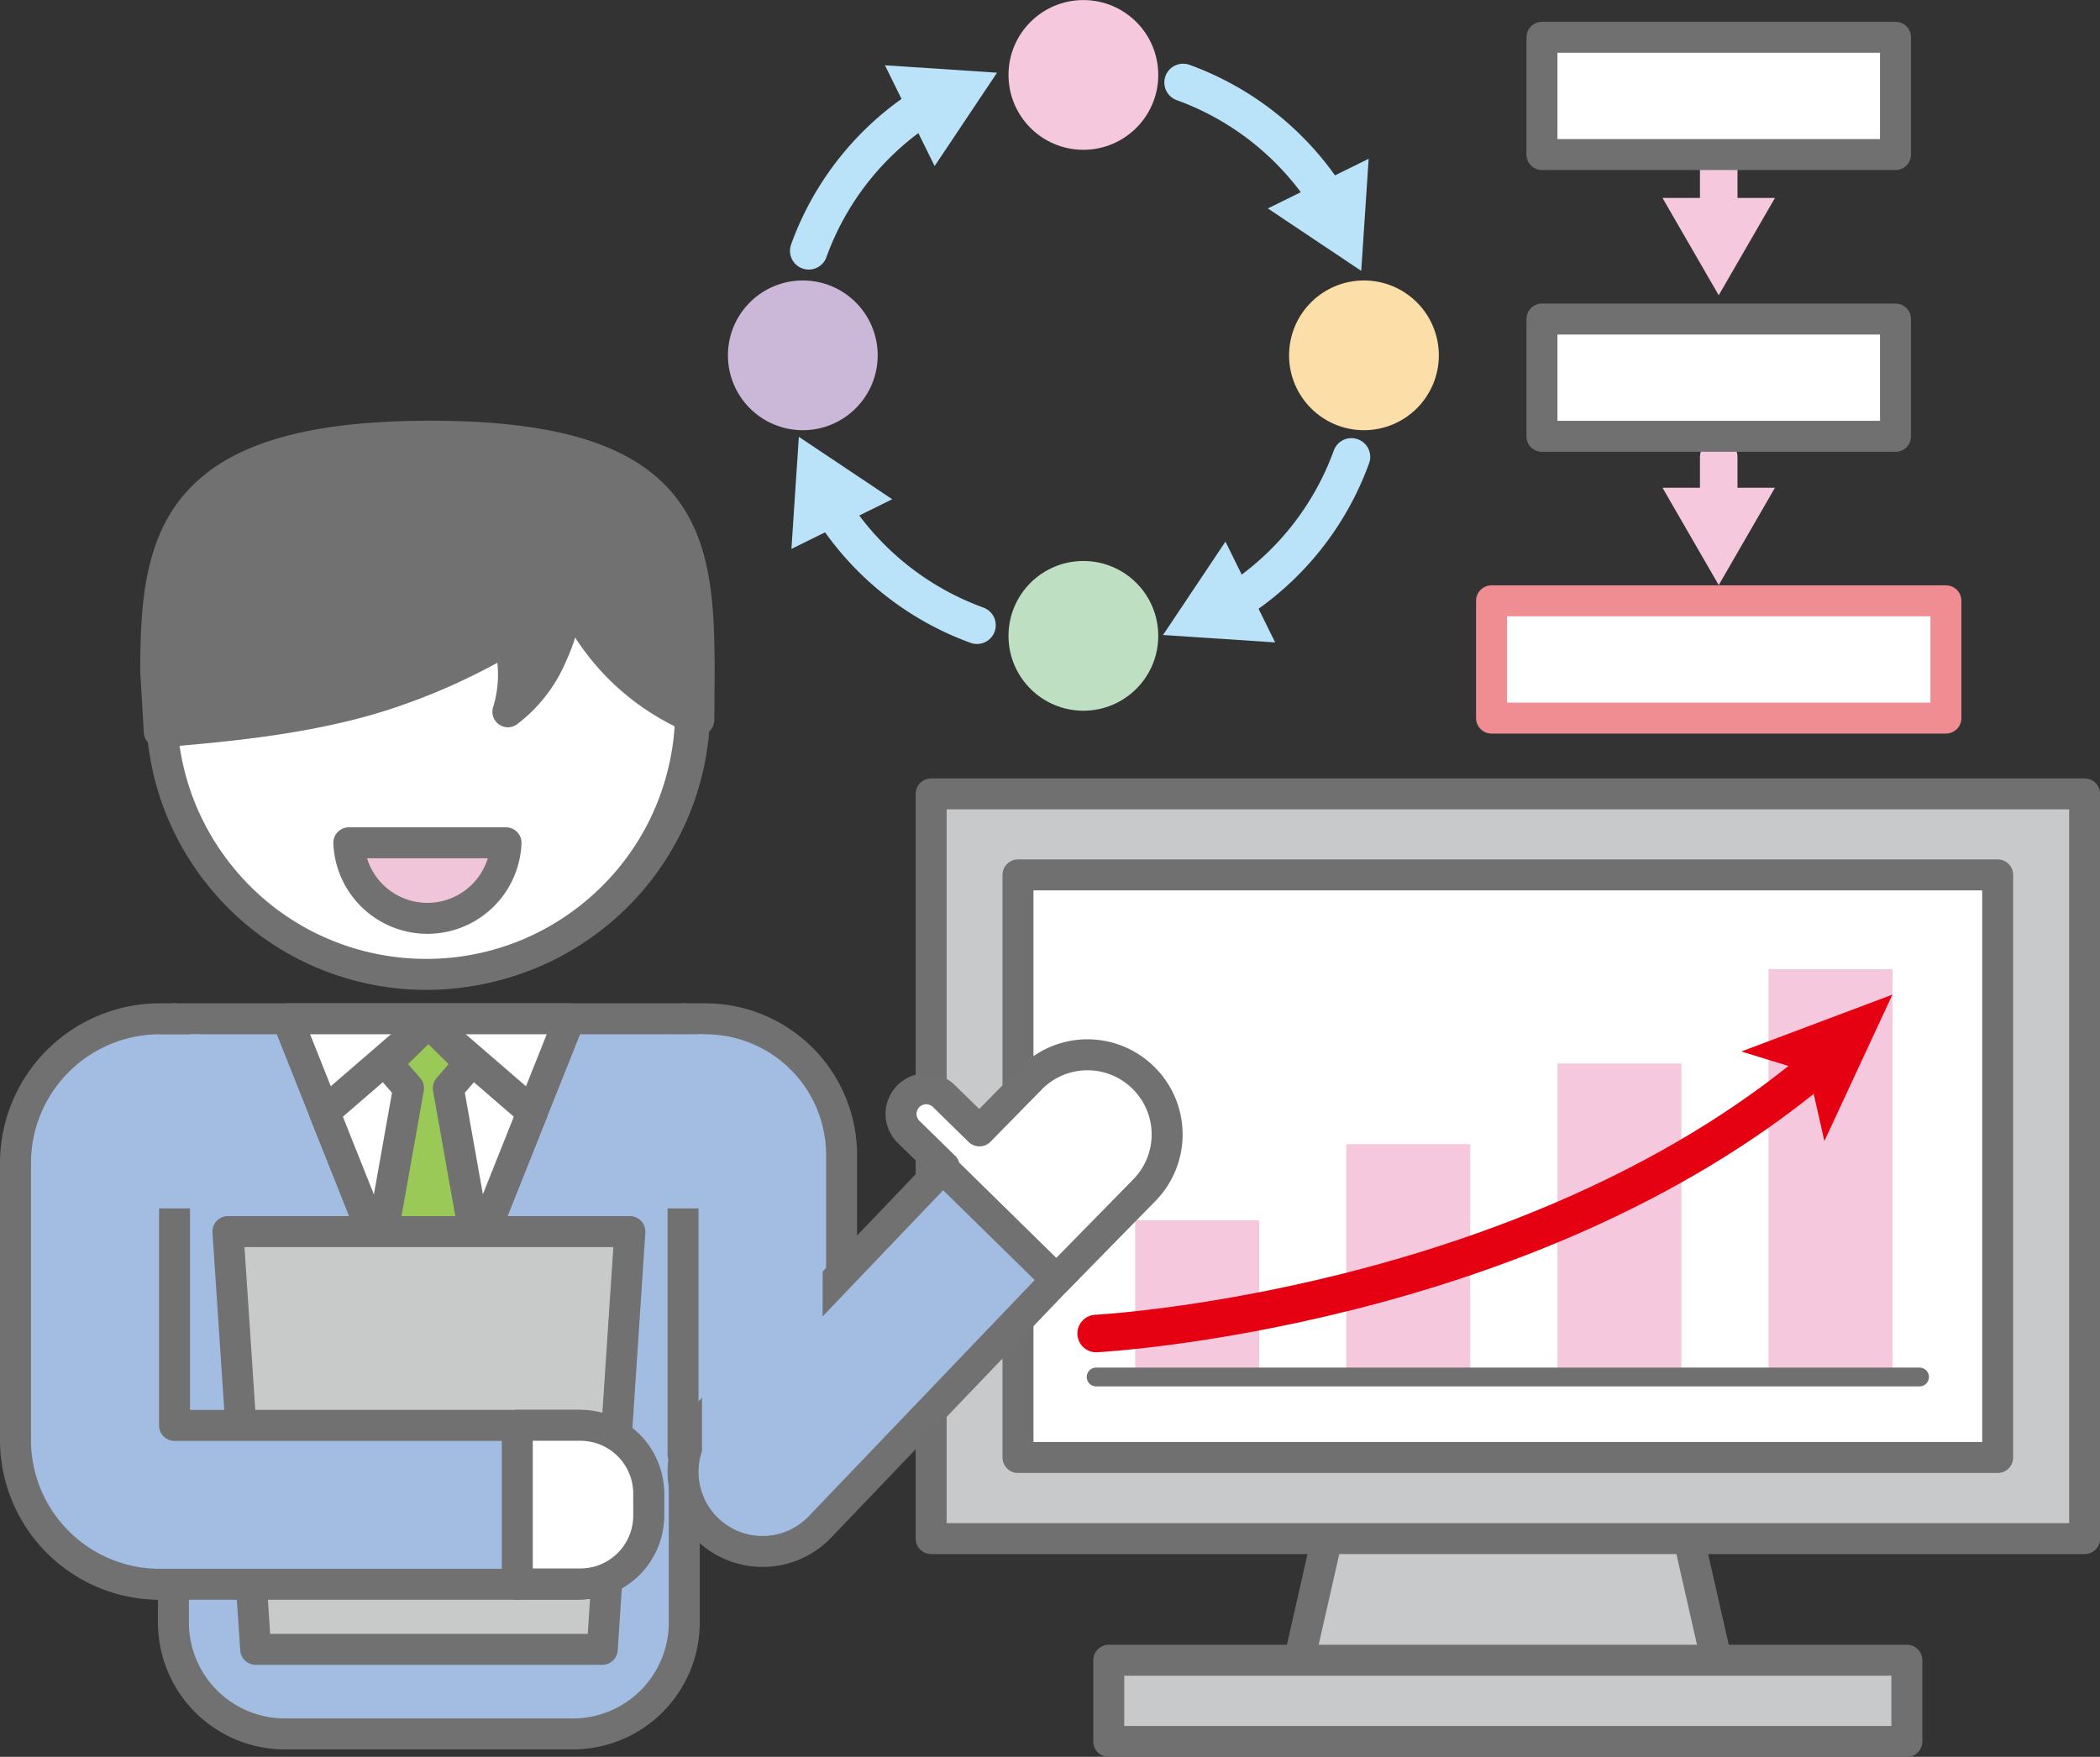 <svg xmlns="http://www.w3.org/2000/svg" viewBox="0 0 169.53 141.85"><rect x="0" y="0" width="169.53" height="141.85" fill="#333333" stroke="none"/><defs><style>.cls-1{fill:#c8c9ca;}.cls-1,.cls-12,.cls-2{stroke:#717071;}.cls-1,.cls-10,.cls-12,.cls-13,.cls-15,.cls-16,.cls-18,.cls-19,.cls-2,.cls-20,.cls-21,.cls-3,.cls-5,.cls-6,.cls-7,.cls-8,.cls-9{stroke-linecap:round;stroke-linejoin:round;}.cls-1,.cls-15,.cls-16,.cls-18,.cls-19,.cls-2,.cls-20,.cls-21,.cls-9{stroke-width:2.5px;}.cls-12,.cls-16,.cls-2,.cls-9{fill:#fff;}.cls-10,.cls-13,.cls-3{fill:none;}.cls-3{stroke:#bae3f9;}.cls-10,.cls-13,.cls-3,.cls-5,.cls-6,.cls-7,.cls-8{stroke-width:3.03px;}.cls-4{fill:#bae3f9;}.cls-11,.cls-5{fill:#f6c8dd;}.cls-10,.cls-5{stroke:#f6c8dd;}.cls-6{fill:#bedfc2;stroke:#bedfc2;}.cls-7{fill:#fcdea8;stroke:#fcdea8;}.cls-8{fill:#cbb8d8;stroke:#cbb8d8;}.cls-9{stroke:#ef8d93;}.cls-12{stroke-width:1.52px;}.cls-13{stroke:#e50012;}.cls-14{fill:#e50012;}.cls-15,.cls-17{fill:#a3bce2;}.cls-15,.cls-16,.cls-18,.cls-19,.cls-20,.cls-21{stroke:#717171;}.cls-18{fill:#9bc957;}.cls-19{fill:#c8c9c9;}.cls-20{fill:#717171;}.cls-21{fill:#f1c5d9;}</style></defs><title>consulting_img</title><g id="レイヤー_2" data-name="レイヤー 2"><g id="レイヤー_10" data-name="レイヤー 10"><polygon class="cls-1" points="139.12 136.51 104.33 136.51 110.52 109.25 132.93 109.25 139.12 136.51"/><rect class="cls-1" x="89.51" y="134.05" width="64.43" height="6.56"/><rect class="cls-1" x="75.17" y="64.1" width="93.12" height="60.13"/><rect class="cls-2" x="82.18" y="70.64" width="79.09" height="47.04"/><path class="cls-3" d="M65.29,20.25A23.23,23.23,0,0,1,74.56,8.61"/><polygon class="cls-4" points="75.45 13.41 80.49 5.87 71.44 5.27 75.45 13.41"/><path class="cls-3" d="M109.1,36.89a23.3,23.3,0,0,1-9.28,11.64"/><polygon class="cls-4" points="98.93 43.73 93.89 51.27 102.94 51.87 98.93 43.73"/><path class="cls-3" d="M95.51,6.66a23.3,23.3,0,0,1,11.64,9.28"/><polygon class="cls-4" points="102.35 16.83 109.89 21.87 110.49 12.82 102.35 16.83"/><path class="cls-3" d="M78.87,50.48A23.34,23.34,0,0,1,67.23,41.2"/><polygon class="cls-4" points="72.03 40.31 64.49 35.27 63.89 44.32 72.03 40.31"/><circle class="cls-5" cx="87.46" cy="6.05" r="4.53"/><circle class="cls-6" cx="87.46" cy="51.34" r="4.53"/><circle class="cls-7" cx="110.11" cy="28.69" r="4.53"/><circle class="cls-8" cx="64.81" cy="28.69" r="4.53"/><rect class="cls-9" x="120.41" y="48.51" width="36.68" height="9.47"/><line class="cls-10" x1="138.75" y1="13.53" x2="138.75" y2="17.31"/><polygon class="cls-11" points="134.21 15.98 138.75 23.84 143.29 15.98 134.21 15.98"/><line class="cls-10" x1="138.75" y1="36.92" x2="138.75" y2="40.71"/><polygon class="cls-11" points="134.21 39.38 138.75 47.24 143.29 39.38 134.21 39.38"/><rect class="cls-11" x="91.64" y="98.53" width="10.01" height="12.66"/><rect class="cls-11" x="108.68" y="92.38" width="10.01" height="18.8"/><rect class="cls-11" x="125.73" y="85.87" width="10.01" height="25.32"/><rect class="cls-11" x="142.77" y="78.25" width="10.01" height="32.93"/><line class="cls-12" x1="88.49" y1="111.18" x2="154.96" y2="111.18"/><path class="cls-13" d="M88.49,107.67s34.59-1.79,58.09-21.44"/><polygon class="cls-14" points="152.77 80.31 147.28 92.13 146.02 86.57 140.57 84.9 152.77 80.31"/><path class="cls-15" d="M46.2,140H23a9,9,0,0,1-9-9V82.26H55.24V131A9,9,0,0,1,46.2,140Z"/><path class="cls-15" d="M55.14,82.26h1.8a11,11,0,0,1,11,11v24.18a0,0,0,0,1,0,0H55.14a0,0,0,0,1,0,0V82.26A0,0,0,0,1,55.14,82.26Z"/><path class="cls-15" d="M57.07,123.43h0a6.41,6.41,0,0,0,9.13-.15l22-23L79,91.3,56.92,114.41A6.42,6.42,0,0,0,57.07,123.43Z"/><path class="cls-16" d="M92.28,87h0a6.41,6.41,0,0,0-9.07.09l-4.14,4.22-2.88-2.82a2,2,0,0,0-2.84,2.9l2.88,2.82-.11.12,9.17,9,7.09-7.23A6.42,6.42,0,0,0,92.28,87Z"/><polygon class="cls-16" points="45.98 82.26 34.58 110.84 23.19 82.26 45.98 82.26"/><polygon class="cls-16" points="34.58 82.55 26.19 89.8 34.58 110.84 42.97 89.8 34.58 82.55"/><polygon class="cls-17" points="56.94 97.57 53.34 97.57 53.86 83.51 56.74 83.51 56.94 97.57"/><rect class="cls-17" x="56.67" y="98.09" width="9.74" height="20.58"/><polygon class="cls-18" points="34.58 82.55 31.23 85.85 32.98 87.86 30.65 100.97 34.58 110.84 38.52 100.97 36.19 87.86 37.93 85.85 34.58 82.55"/><polygon class="cls-19" points="48.62 133.17 20.64 133.17 18.4 99.44 50.85 99.44 48.62 133.17"/><path class="cls-15" d="M46.54,115.09H14.09V82.26H12.92A11.66,11.66,0,0,0,1.25,93.93v21.16h0v1.17a11.66,11.66,0,0,0,11.67,11.66H46.54a5.83,5.83,0,0,0,5.83-5.83v-1.17A5.83,5.83,0,0,0,46.54,115.09Z"/><path class="cls-16" d="M40.65,116.2H53.49a0,0,0,0,1,0,0v5.09A5.52,5.52,0,0,1,48,126.81h-1.8a5.52,5.52,0,0,1-5.52-5.52V116.2A0,0,0,0,1,40.65,116.2Z" transform="translate(-74.44 168.57) rotate(-90)"/><polygon class="cls-17" points="16.12 97.57 12.52 97.57 12.83 83.52 16.19 83.52 16.12 97.57"/><circle class="cls-16" cx="34.63" cy="57.16" r="21.46" transform="translate(-28.03 33.9) rotate(-38.43)"/><circle class="cls-16" cx="34.4" cy="57.31" r="21.36" transform="translate(-28.17 33.8) rotate(-38.43)"/><path class="cls-20" d="M56.44,54.22c0-10.81-.95-19-21.7-19s-22.17,8.21-22.17,19l.29,4.88c6.43-.52,13.31-1.24,19.34-3.4a49.52,49.52,0,0,0,7.67-3.46L41,51.47a10.14,10.14,0,0,1,0,6,11.19,11.19,0,0,0,3.54-4.56,15,15,0,0,0,1.26-4.31l.14-.74A18.9,18.9,0,0,0,56.41,58.14C56.43,57.75,56.44,54.22,56.44,54.22Z"/><path class="cls-21" d="M40.85,68.05a6.35,6.35,0,0,1-12.69,0Z"/><rect class="cls-2" x="124.48" y="3.01" width="28.54" height="9.47"/><rect class="cls-2" x="124.48" y="25.76" width="28.54" height="9.47"/></g></g></svg>